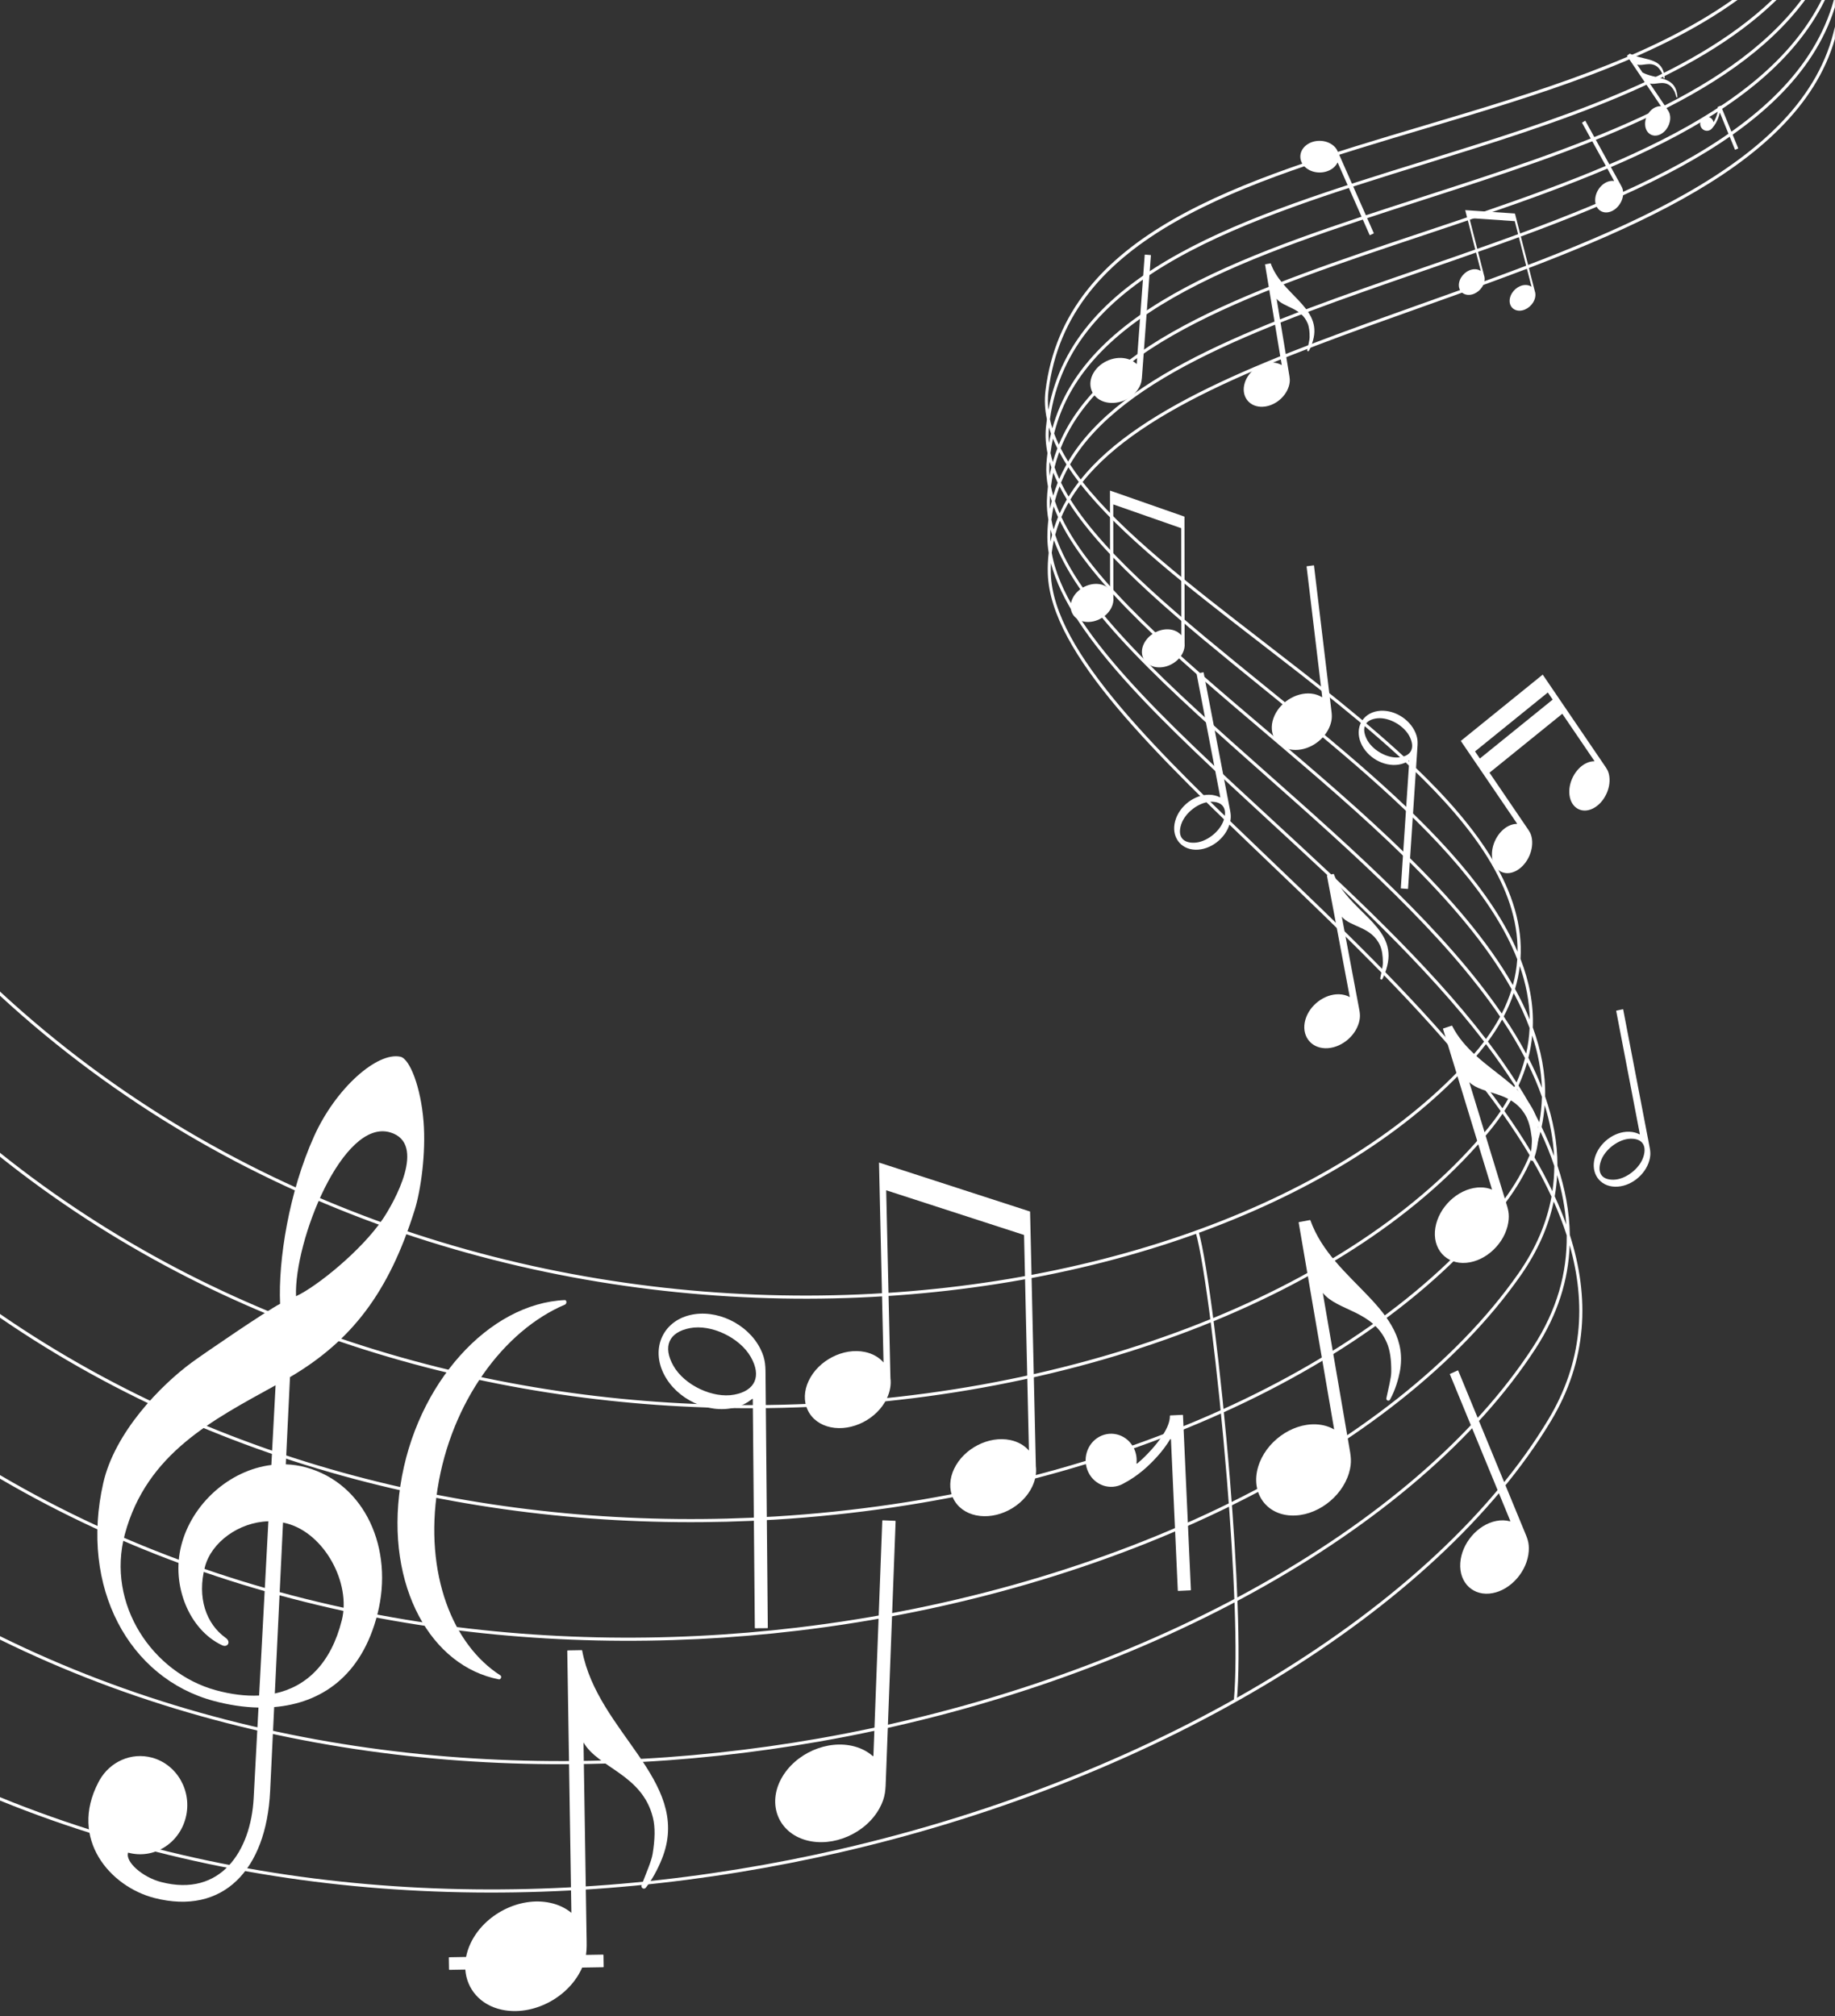 <?xml version="1.0" encoding="UTF-8" standalone="no"?><svg xmlns="http://www.w3.org/2000/svg" xmlns:xlink="http://www.w3.org/1999/xlink" fill="#ffffff" height="356.6" preserveAspectRatio="xMidYMid meet" version="1" viewBox="0.0 0.0 324.5 356.6" width="324.5" zoomAndPan="magnify"><rect x="0.0" y="0.0" width="324.5" height="356.6" fill="#333333" stroke="none"/><g><g id="change1_1"><path d="M0,203.889c39.59,31.737,88.015,44.725,133.252,44.626c55.491-0.125,106.174-19.931,129.855-48.956 c0.831-1.019,1.587-2.036,2.269-3.053c-1.873-2.621-3.89-5.233-6.018-7.834 c-23.158,24.89-67.554,40.942-116.543,41.021C94.339,229.771,41.356,214.213,0,176.109v-0.735 c41.301,38.24,94.317,53.846,142.814,53.767c48.873-0.08,93.143-16.084,116.195-40.891 c-10.001-12.145-22.415-24.025-34.183-35.284c-20.504-19.616-39.046-37.355-39.531-51.464 c-0.043-1.279,0.014-2.519,0.155-3.731c-0.152-0.926-0.233-1.841-0.237-2.741v-0.001 c0-1.059,0.062-2.091,0.18-3.101c-0.201-1.14-0.293-2.262-0.265-3.369v-0.003 c0.027-0.855,0.093-1.693,0.19-2.515c-0.251-1.335-0.349-2.654-0.274-3.955v-0.001 c0.043-0.665,0.109-1.316,0.189-1.961c-0.306-1.52-0.404-3.023-0.272-4.511v-0.001 c0.046-0.492,0.104-0.978,0.169-1.459c-0.355-1.683-0.453-3.354-0.252-5.013 c3.397-27.995,34.526-37.266,66.98-46.931C271.492,16.363,291.611,10.368,306.309,0h0.943 c-14.817,10.699-35.282,16.798-55.248,22.744c-32.282,9.613-63.245,18.835-66.599,46.468 c-0.133,1.089-0.131,2.184-0.009,3.288c4.574-24.827,34.878-34.237,66.371-44.013 C274.958,21.29,298.794,13.891,313.369,0h0.784c-14.621,14.238-38.757,21.731-62.233,29.018 c-31.979,9.925-62.724,19.471-66.251,45.124c0.116,0.538,0.26,1.076,0.43,1.616 c6-21.763,35.232-31.194,65.534-40.966C278.088,26.262,305.354,17.466,318.532,0h0.678 c-13.178,17.827-40.712,26.709-67.421,35.322c-30.505,9.837-59.919,19.325-65.377,41.348 c0.241,0.652,0.519,1.309,0.833,1.966c7.754-18.645,35.507-27.917,64.211-37.508 C280.992,31.26,311.535,21.049,322.121,0h0.599c-10.562,21.422-41.34,31.711-71.102,41.654 c-28.799,9.623-56.632,18.925-64.052,37.633c0.396,0.777,0.839,1.557,1.328,2.339 c9.398-15.849,35.447-24.846,62.346-34.135C283.744,36.269,317.483,24.608,324.294,0h0.186v1.288 c-7.584,24.112-40.934,35.63-73.074,46.727c-26.927,9.299-52.995,18.305-62.182,34.125 c0.574,0.882,1.202,1.768,1.884,2.66c10.761-13.428,34.942-22.038,59.877-30.917 c33.365-11.881,68.083-24.247,73.495-49.167v2.17c-6.871,23.852-40.74,35.917-73.325,47.52 c-24.92,8.874-49.081,17.48-59.703,30.838c6.997,8.946,19.096,18.29,31.671,28.001 c9.334,7.209,18.931,14.62,26.913,22.236c11.479,10.954,19.612,22.323,18.846,34.106 c1.551,4.011,2.342,8.059,2.176,12.138c1.478,4.046,2.261,8.117,2.178,12.205 c1.41,4.061,2.186,8.138,2.179,12.221c1.357,4.083,2.129,8.174,2.189,12.261 c3.54,11.07,3.146,22.136-3.361,32.955c-20.015,33.273-68.479,63.076-125.58,76.231 C101.289,338.512,47.963,337.971,0,318.455v-0.594c47.908,19.549,101.205,20.105,148.548,9.197 c56.968-13.125,105.303-42.83,125.244-75.984c6.078-10.102,6.732-20.451,3.792-30.83 c-0.232,6.113-2.094,12.212-6.022,18.261c-20.942,32.236-69.978,59.582-126.712,69.519 C97.995,316.233,45.882,312.569,0,289.991v-0.611c45.829,22.625,97.926,26.305,144.763,18.102 c56.594-9.914,105.493-37.166,126.357-69.285c4.232-6.515,6.024-13.1,5.936-19.706 c-0.641-1.995-1.413-3.989-2.301-5.984c-0.916,4.381-2.812,8.764-5.877,13.136 c-21.879,31.206-71.502,56.081-127.872,62.777C94.683,293.92,43.796,287.145,0,261.526v-0.635 c43.749,25.684,94.631,32.477,140.946,26.977c56.227-6.678,105.708-31.463,127.504-62.551 c3.184-4.543,5.084-9.104,5.915-13.668c-1.039-2.253-2.223-4.504-3.531-6.75c-1.121,2.622-2.648,5.25-4.638,7.881 c-22.823,30.174-73.05,52.563-129.059,55.987C91.36,271.565,41.712,261.694,0,233.057v-0.662 c41.669,28.719,91.326,38.618,137.107,35.819c55.86-3.414,105.936-25.721,128.67-55.777 c2.051-2.71,3.603-5.419,4.715-8.126c-1.452-2.451-3.058-4.896-4.785-7.336c-0.665,0.979-1.395,1.959-2.195,2.941 c-23.774,29.14-74.615,49.026-130.26,49.149C88.032,249.167,39.632,236.215,0,204.584V203.889L0,203.889z M265.691,196.018c0.862-1.329,1.603-2.656,2.223-3.98c-1.559-2.464-3.278-4.922-5.133-7.369 c-0.604,0.793-1.252,1.588-1.953,2.384c-0.278,0.316-0.547,0.616-0.802,0.897 c-0.098,0.107-0.198,0.214-0.297,0.32C261.835,190.841,263.832,193.425,265.691,196.018L265.691,196.018z M268.185,191.452c0.637-1.438,1.133-2.871,1.503-4.304c-1.185-2.281-2.545-4.558-4.059-6.827 c-0.712,1.293-1.549,2.592-2.512,3.894C264.944,186.618,266.642,189.031,268.185,191.452L268.185,191.452z M269.885,186.347c0.342-1.517,0.54-3.028,0.606-4.537c-0.759-2.062-1.704-4.116-2.806-6.165 c-0.455,1.371-1.041,2.749-1.767,4.132C267.387,181.96,268.716,184.15,269.885,186.347L269.885,186.347z M270.514,180.318c-0.043-3.166-0.659-6.314-1.754-9.442c-0.161,1.339-0.439,2.682-0.842,4.029 C268.909,176.705,269.779,178.509,270.514,180.318L270.514,180.318z M268.312,169.66 c-4.314-11.065-14.48-21.868-26.276-32.303c-6.036-5.339-12.486-10.574-18.803-15.698 c-14.197-11.521-27.714-22.489-34.245-32.799c-0.484,0.845-0.919,1.708-1.297,2.59 c5.416,11.466,20.382,24.177,36.297,37.695c16.809,14.278,34.668,29.451,43.549,45.085 C267.953,172.7,268.207,171.176,268.312,169.66L268.312,169.66z M242.379,136.935 c11.463,10.14,21.393,20.63,25.985,31.391c0.129-11.175-7.741-21.992-18.686-32.435 c-7.958-7.594-17.545-14.998-26.871-22.2c-12.552-9.692-24.631-19.023-31.691-28.014 c-0.667,0.869-1.277,1.759-1.827,2.669c6.414,10.274,19.998,21.296,34.271,32.878 C229.887,126.358,236.351,131.602,242.379,136.935L242.379,136.935z M270.958,183.149 c-0.125,1.31-0.35,2.622-0.683,3.938c0.908,1.763,1.707,3.529,2.392,5.3 C272.563,189.297,271.967,186.218,270.958,183.149L270.958,183.149z M270.062,187.887 c-0.39,1.367-0.896,2.738-1.527,4.111c1.357,2.161,2.587,4.327,3.675,6.497c0.278-1.502,0.43-3.003,0.463-4.501 C271.958,191.955,271.081,189.918,270.062,187.887L270.062,187.887z M268.259,192.586 c-0.629,1.299-1.371,2.6-2.229,3.902c1.696,2.387,3.272,4.784,4.71,7.184c0.552-1.434,0.981-2.867,1.293-4.298 C270.929,197.106,269.663,194.844,268.259,192.586L268.259,192.586z M188.66,88.336 c-0.473-0.771-0.903-1.539-1.293-2.304c-0.319,0.843-0.595,1.704-0.823,2.585 c0.24,0.721,0.523,1.447,0.848,2.178C187.767,89.958,188.189,89.139,188.66,88.336L188.66,88.336z M187.042,85.373c-0.286-0.597-0.547-1.189-0.777-1.781c-0.17,0.798-0.308,1.61-0.408,2.44 c0.105,0.543,0.239,1.089,0.396,1.639C186.48,86.89,186.741,86.123,187.042,85.373L187.042,85.373z M185.927,82.664 c-0.114-0.331-0.22-0.661-0.314-0.991c-0.012,0.149-0.027,0.297-0.037,0.447 c-0.038,0.68-0.027,1.364,0.028,2.054C185.697,83.664,185.805,83.161,185.927,82.664L185.927,82.664z M185.49,75.666c-0.079,0.886-0.071,1.777,0.015,2.677c0.103-0.559,0.222-1.107,0.353-1.651 c-0.131-0.365-0.252-0.73-0.36-1.093L185.49,75.666L185.49,75.666z M185.772,80.112 c0.109,0.53,0.244,1.063,0.404,1.598c0.232-0.819,0.503-1.62,0.807-2.406 c-0.287-0.575-0.55-1.149-0.782-1.722C186.022,78.407,185.881,79.252,185.772,80.112L185.772,80.112z M186.481,82.652c0.24,0.686,0.519,1.374,0.837,2.066c0.379-0.878,0.807-1.736,1.279-2.574 c-0.467-0.735-0.896-1.468-1.284-2.199C186.989,80.828,186.713,81.73,186.481,82.652L186.481,82.652z M187.626,85.368c0.4,0.816,0.849,1.636,1.346,2.46c0.545-0.884,1.146-1.747,1.799-2.592 c-0.663-0.863-1.278-1.725-1.843-2.582C188.44,83.538,188.007,84.442,187.626,85.368L187.626,85.368z M259.382,187.849c0.086-0.093,0.173-0.185,0.258-0.277c0.283-0.312,0.549-0.61,0.797-0.892 c0.722-0.821,1.39-1.64,2.006-2.456c-10.273-13.435-24.527-26.582-37.989-38.994 c-18.342-16.91-35.21-32.465-38.614-45.638c-0.027,0.622-0.034,1.251-0.012,1.891 c0.477,13.876,18.94,31.542,39.359,51.076C236.955,163.816,249.366,175.695,259.382,187.849L259.382,187.849z M262.777,183.768c0.968-1.323,1.802-2.643,2.506-3.955c-9.911-14.628-26.036-28.923-41.224-42.382 c-17.202-15.245-33.201-29.427-37.689-41.899c-0.162,0.732-0.29,1.478-0.382,2.234 c2.247,13.332,19.732,29.452,38.816,47.05C238.249,157.211,252.48,170.335,262.777,183.768L262.777,183.768z M265.572,179.266c0.733-1.438,1.311-2.868,1.748-4.294c-8.728-15.718-26.734-31.015-43.668-45.397 c-15.759-13.385-30.59-25.984-36.231-37.47c-0.319,0.81-0.591,1.637-0.817,2.479 c4.025,12.495,20.286,26.906,37.8,42.427C239.54,150.426,255.603,164.664,265.572,179.266L265.572,179.266z M271.096,204.263c1.262,2.141,2.408,4.284,3.427,6.431c0.223-1.487,0.333-2.977,0.338-4.464 c-0.675-2.022-1.496-4.04-2.444-6.057C272.082,201.535,271.644,202.898,271.096,204.263L271.096,204.263z M274.935,211.586c0.762,1.665,1.446,3.33,2.044,4.996c-0.197-2.915-0.751-5.833-1.614-8.749 C275.297,209.083,275.157,210.335,274.935,211.586L274.935,211.586z M185.768,95.795 c0.082-0.407,0.178-0.81,0.281-1.209c-0.098-0.31-0.186-0.617-0.268-0.925 c-0.023,0.451-0.039,0.906-0.039,1.368C185.745,95.283,185.755,95.538,185.768,95.795L185.768,95.795z M186.321,93.629c0.226-0.74,0.489-1.466,0.786-2.18c-0.292-0.633-0.557-1.261-0.79-1.886 c-0.167,0.769-0.293,1.553-0.388,2.351C186.031,92.48,186.163,93.053,186.321,93.629L186.321,93.629z M272.614,199.317c0.83,1.714,1.568,3.429,2.206,5.146c-0.155-3.002-0.729-6.002-1.659-8.994 C273.065,196.75,272.889,198.032,272.614,199.317L272.614,199.317z M185.69,89.993 c0.088-0.46,0.189-0.915,0.301-1.364c-0.103-0.316-0.198-0.63-0.286-0.943 c-0.018,0.295-0.036,0.59-0.046,0.889C185.647,89.044,185.659,89.517,185.69,89.993L185.69,89.993z" fill="inherit"/><path clip-rule="evenodd" d="M26.905,310.873c4.452,1.223,7.112,5.971,5.939,10.607 c-1.172,4.635-5.733,7.406-10.186,6.186c-0.548,1.617,2.522,4.344,5.845,5.205 c10.53,2.725,15.859-5.506,16.355-14.838l0.852-16.023c-2.608-0.055-5.276-0.467-7.901-1.172 c-15.017-4.023-23.734-20.115-19.546-38.553c2.032-8.951,10.125-17.264,15.711-21.359 c2.068-1.518,13.227-9.139,15.558-10.326c-0.344-7.707,1.555-19.739,6.006-29.624 c3.844-8.537,11.18-14.971,15.275-14.076c1.659,0.362,3.611,5.422,4.087,11.452 c0.447,5.667-0.494,12.22-1.578,15.681c-4.524,14.454-11.092,23.1-22.039,29.534l-0.74,15.42 c1.187,0.043,2.381,0.219,3.566,0.543c10.49,2.869,15.548,14.447,12.657,25.881 c-2.81,11.115-10.045,15.824-18.282,16.514l-0.713,14.867c-0.67,13.967-8.344,21.986-20.436,18.904 c-7.85-2-15.175-10.426-9.938-20.459c0.056-0.113,0.115-0.223,0.177-0.332l0.013-0.025v0.002 C19.43,311.602,23.204,309.86,26.905,310.873L26.905,310.873z M45.822,299.881l1.637-30.814 c-5.222,0.144-10.084,3.717-11.217,8.053c-1.415,5.412,0.179,10.082,3.693,12.582 c0.938,0.668,0.337,1.758-0.67,1.283c-5.824-2.746-9.001-10.574-7.224-17.605 c1.877-7.418,8.526-13.357,15.945-14.277l0.749-14.1c-10.982,6.08-22.78,11.982-26.649,26.316 c-3.362,12.457,4.949,24.57,16.075,27.621C40.852,299.676,43.427,300.002,45.822,299.881L45.822,299.881z M50.049,269.286l-1.45,30.236c5.623-1.215,9.933-5.338,11.846-12.953c1.649-6.566-3.038-15.307-9.662-17.109 C50.538,269.393,50.293,269.336,50.049,269.286L50.049,269.286z M52.348,229.254 c-0.355-9.774,8.269-31.489,16.669-28.97c6.555,1.966,0.612,12.431-1.269,15.243 C63.962,221.186,55.863,227.663,52.348,229.254L52.348,229.254z" fill="inherit" fill-rule="evenodd"/><path d="M228.302,268.038c-4.507-0.203-7.154-4.121-5.814-8.605c1.301-4.371,5.862-7.709,10.25-7.512 c1.215,0.057,2.293,0.375,3.194,0.902l-6.275-36.594c-0.007-0.039,0.019-0.077,0.057-0.084l1.942-0.36 c0.034-0.007,0.066,0.013,0.076,0.046c3.93,11.074,17.978,15.617,15.803,26.831 c-0.225,1.162-0.765,3.15-1.722,4.883c-0.088,0.158-0.268,0.227-0.43,0.16 c-0.162-0.065-0.254-0.24-0.217-0.414c0.339-1.662,0.858-3.58,0.863-4.623 c0.015-2.107-0.193-3.797-0.761-5.137c-2.452-5.792-8.722-5.617-11.345-8.863l4.631,27.001 c0.306,1.783,0.579,2.91-0.001,4.861C237.248,264.899,232.692,268.239,228.302,268.038L228.302,268.038z" fill="inherit"/><path clip-rule="evenodd" d="M194.425,254.098c2.216-1.188,4.936-0.281,6.077,2.025 c0.421,0.85,0.567,1.772,0.476,2.656c-0.003,0.033,0.012,0.064,0.039,0.08c0.027,0.016,0.059,0.012,0.086-0.01 c0.92-0.768,1.734-1.588,2.465-2.398c1.274-1.412,3.352-3.973,3.312-6.029c0-0.043,0.032-0.08,0.074-0.082 c0.623-0.029,1.334-0.066,2.16-0.105c0.044-0.002,0.079,0.033,0.082,0.074l1.4,30.883 c0.001,0.045-0.032,0.082-0.073,0.086l-2.161,0.105c-0.043,0-0.08-0.033-0.08-0.076l-1.211-26.707 c-0.002-0.037-0.025-0.068-0.059-0.074c-0.033-0.012-0.067,0.004-0.086,0.033 c-0.616,1.012-1.355,2.025-2.234,2.996c-1.56,1.736-3.477,3.496-5.953,4.791 c-0.001,0.002-0.001,0.002-0.003,0.002l-0.178,0.102c-2.215,1.188-4.936,0.283-6.077-2.023 C191.341,258.12,192.211,255.288,194.425,254.098L194.425,254.098z" fill="inherit" fill-rule="evenodd"/><path d="M121.981,232.601c-4.797,1.167-6.876,5.926-4.569,10.457c2.245,4.416,7.784,7.035,12.455,5.904 c1.232-0.301,2.285-0.836,3.129-1.535c0.023-0.019,0.054-0.025,0.079-0.012c0.028,0.014,0.045,0.041,0.045,0.07 l0.362,40.42c0.001,0.045,0.036,0.078,0.078,0.078l2.143-0.019c0.042-0.002,0.076-0.037,0.074-0.08l-0.396-44.166 c-0.018-1.982,0.058-3.246-0.944-5.217C132.191,234.089,126.653,231.463,121.981,232.601L121.981,232.601z M122.003,234.899c3.772-0.731,8.807,1.676,10.759,5.094c1.935,3.391,0.809,5.967-2.915,6.674 c-3.758,0.711-8.809-1.658-10.759-5.1C117.156,238.161,118.267,235.618,122.003,234.899L122.003,234.899z" fill="inherit"/><path d="M142.557,325.469c-4.897-1.352-6.896-6.314-4.389-10.9c2.439-4.469,8.214-6.988,12.982-5.67 c1.258,0.348,2.324,0.93,3.173,1.678c0.023,0.021,0.053,0.025,0.081,0.012 c0.028-0.01,0.047-0.037,0.049-0.072l1.567-41.549c0.002-0.045,0.039-0.08,0.082-0.078l2.201,0.09 c0.044,0.002,0.078,0.039,0.076,0.084l-1.714,45.404c-0.077,2.037-0.036,3.338-1.125,5.334 C153.1,324.268,147.328,326.789,142.557,325.469L142.557,325.469z" fill="inherit"/><path d="M218.195,300.723c0.735-8.262,0.025-23.684-1.232-39.1c-1.567-19.209-3.985-38.387-5.522-43.678 l0.51-0.16c1.546,5.321,3.974,24.551,5.543,43.791c1.26,15.438,1.97,30.895,1.23,39.195L218.195,300.723 L218.195,300.723z" fill="inherit"/><path clip-rule="evenodd" d="M88.236,297.024c-6.011-1.17-10.97-5.227-14.148-11.188 c-3.26-6.117-4.628-14.209-3.283-23.088c1.367-9.016,5.271-17.092,10.576-23.008 c5.281-5.889,11.851-9.511,18.507-9.8c0.15-0.007,0.266,0.137,0.275,0.339 c0.009,0.203-0.099,0.393-0.251,0.459c-5.402,2.288-10.434,6.588-14.426,12.258 c-3.997,5.676-6.902,12.658-8.104,20.271c-1.183,7.498-0.526,14.467,1.527,20.234 c2.008,5.641,5.35,10.107,9.599,12.832c0.117,0.076,0.151,0.266,0.083,0.436 C88.522,296.94,88.371,297.041,88.236,297.024L88.236,297.024z" fill="inherit" fill-rule="evenodd"/><path d="M146.89,252.428c-1.796-0.377-3.289-1.416-4.051-3.027c-0.761-1.609-0.642-3.475,0.166-5.184 c1.709-3.623,6.146-5.899,9.946-5.1c1.394,0.291,2.512,0.957,3.292,1.859l-0.697-30.835l-0.09-3.996 l-0.012-0.528l26.715,8.661l0.061,2.629l0.043,1.895l0.916,40.52c0.143,1.127-0.05,2.357-0.63,3.586 c-1.71,3.623-6.147,5.896-9.946,5.1c-1.796-0.377-3.288-1.416-4.05-3.025c-0.762-1.611-0.643-3.475,0.165-5.186 c1.709-3.621,6.146-5.898,9.946-5.101c1.395,0.295,2.512,0.961,3.293,1.863l-0.863-38.135l-24.38-7.903 l0.751,33.224c0.144,1.123-0.05,2.353-0.63,3.584C155.126,250.95,150.688,253.225,146.89,252.428 L146.89,252.428z" fill="inherit"/><path d="M88.747,355.452c-3.834-0.824-6.214-3.678-6.461-7.104l-2.812,0.047c-0.04,0.002-0.072-0.031-0.072-0.072 l-0.032-2.08c-0.002-0.039,0.03-0.072,0.069-0.074l2.982-0.051c0.154-0.81,0.424-1.639,0.817-2.461 c2.438-5.107,8.686-8.268,14.047-7.115c1.483,0.32,2.749,0.935,3.758,1.77l-0.727-46.322 c-0.001-0.051,0.038-0.094,0.085-0.096l2.461-0.041c0.042,0,0.077,0.033,0.086,0.076 c2.716,14.438,19.131,22.938,14.315,36.285c-0.5,1.385-1.545,3.717-3.055,5.654 c-0.137,0.174-0.371,0.219-0.558,0.104c-0.189-0.111-0.267-0.346-0.189-0.555 c0.736-1.975,1.742-4.225,1.947-5.508c0.419-2.59,0.486-4.711,0.044-6.477 c-1.909-7.633-9.656-8.719-12.263-13.256l0.536,34.18c0.021,1.299,0.069,2.328-0.101,3.4l3.02-0.051 c0.039,0,0.072,0.033,0.073,0.074l0.032,2.078c0,0.041-0.031,0.074-0.07,0.076l-3.728,0.062l-0.157,0.34 C100.355,353.444,94.11,356.608,88.747,355.452L88.747,355.452z" fill="inherit"/><path d="M263.979,281.766c-3.38,0.658-5.994-1.774-5.743-5.344c0.241-3.478,3.073-6.775,6.363-7.418 c0.868-0.17,1.685-0.137,2.414,0.064c0.021,0.006,0.04-0.002,0.053-0.018c0.015-0.016,0.018-0.037,0.01-0.059 l-10.681-25.928c-0.012-0.029,0-0.06,0.027-0.074l1.374-0.611c0.026-0.014,0.059,0,0.069,0.027l11.672,28.334 c0.524,1.272,0.914,2.055,0.806,3.609C270.1,277.827,267.272,281.125,263.979,281.766L263.979,281.766z" fill="inherit"/><path d="M259.323,223.345c-3.606,0.331-6.107-2.496-5.494-6.211c0.596-3.62,3.889-6.774,7.399-7.097 c0.972-0.088,1.861,0.049,2.632,0.369l-8.682-28.431c-0.009-0.03,0.008-0.062,0.037-0.073l1.51-0.499 c0.026-0.009,0.054,0.003,0.065,0.028c4.242,8.382,15.877,10.461,15.276,19.621 c-0.061,0.95-0.29,2.59-0.878,4.073c-0.053,0.134-0.189,0.209-0.325,0.174 c-0.136-0.034-0.226-0.162-0.214-0.307c0.102-1.358,0.322-2.94,0.222-3.772c-0.202-1.679-0.538-2.999-1.123-4.003 c-2.535-4.341-7.507-3.516-9.921-5.812l6.406,20.977c0.423,1.386,0.755,2.252,0.489,3.868 C266.125,219.87,262.837,223.025,259.323,223.345L259.323,223.345z" fill="inherit"/><path d="M211.409,150.288c-2.707-0.065-4.34-2.381-3.59-5.088c0.73-2.639,3.425-4.698,6.06-4.637 c0.695,0.018,1.318,0.181,1.849,0.458c0.015,0.008,0.031,0.008,0.044-0.003c0.014-0.011,0.019-0.027,0.016-0.044 l-4.179-21.779c-0.006-0.025,0.01-0.047,0.032-0.052l1.154-0.241c0.022-0.004,0.046,0.011,0.05,0.035 l4.567,23.799c0.205,1.068,0.383,1.738,0.057,2.916C216.738,148.29,214.044,150.351,211.409,150.288 L211.409,150.288z M211.171,149.05c2.107-0.049,4.556-1.935,5.235-4.002c0.674-2.051-0.211-3.304-2.29-3.246 c-2.098,0.058-4.559,1.925-5.234,4.005C208.212,147.865,209.084,149.101,211.171,149.05L211.171,149.05z" fill="inherit"/><path d="M268.008,154.075c-1.956,0.972-3.838-0.098-4.135-2.347c-0.29-2.19,1.005-4.7,2.908-5.647 c0.504-0.249,1-0.365,1.464-0.362c0.014,0,0.025-0.007,0.031-0.021c0.006-0.012,0.006-0.026-0.002-0.036 l-5.677-8.344l-1.706-2.507l-0.857-1.259l-1.456-2.141l-0.25-0.367l14.486-11.728l0.249,0.367l1.457,2.142 l0.855,1.257l1.706,2.509l6.576,9.664c0.475,0.697,0.809,1.118,0.939,2.097c0.288,2.19-1.005,4.702-2.91,5.647 c-1.957,0.972-3.839-0.096-4.135-2.346c-0.29-2.191,1.005-4.701,2.909-5.649c0.503-0.249,0.999-0.365,1.464-0.362 c0.013,0,0.025-0.007,0.03-0.019c0.007-0.013,0.006-0.026-0.002-0.037l-5.676-8.343l-12.874,10.422l6.575,9.664 c0.475,0.698,0.809,1.118,0.938,2.097C271.206,150.617,269.913,153.13,268.008,154.075L268.008,154.075z M274.571,123.736l-0.856-1.258l-12.874,10.422l0.855,1.258L274.571,123.736L274.571,123.736z" fill="inherit"/><path d="M195.25,71.054c-2.251-0.716-3.097-3.056-1.857-5.138c1.206-2.032,3.928-3.099,6.12-2.401 c0.578,0.185,1.064,0.473,1.445,0.836c0.011,0.011,0.024,0.013,0.037,0.007c0.014-0.003,0.023-0.017,0.023-0.032 l1.414-19.26c0.002-0.021,0.021-0.037,0.04-0.036l1.02,0.082c0.02,0.001,0.035,0.019,0.033,0.04l-1.545,21.048 c-0.069,0.943-0.072,1.549-0.61,2.456C200.163,70.684,197.443,71.752,195.25,71.054L195.25,71.054z" fill="inherit"/><path d="M222.915,71.94c-2.188-0.112-3.463-2.022-2.801-4.196c0.644-2.118,2.867-3.726,4.998-3.618 c0.589,0.031,1.112,0.19,1.549,0.447l-2.95-17.788c-0.004-0.019,0.009-0.037,0.027-0.041l0.945-0.17 c0.017-0.003,0.031,0.007,0.036,0.023c1.879,5.389,8.688,7.636,7.603,13.075 c-0.112,0.564-0.379,1.528-0.849,2.366c-0.043,0.075-0.131,0.108-0.21,0.076c-0.078-0.032-0.122-0.117-0.103-0.202 c0.169-0.806,0.427-1.735,0.432-2.242c0.012-1.024-0.084-1.844-0.355-2.496c-1.176-2.819-4.221-2.753-5.486-4.337 l2.177,13.125c0.144,0.867,0.274,1.416-0.014,2.362C227.268,70.442,225.047,72.051,222.915,71.94L222.915,71.94z" fill="inherit"/><path d="M230.98,25.69c-1.367,1.084-1.377,2.908-0.022,4.007c1.319,1.073,3.442,1.085,4.772,0.03 c0.351-0.278,0.614-0.603,0.787-0.953c0.004-0.009,0.014-0.015,0.023-0.015 c0.011-0.001,0.019,0.006,0.024,0.016l5.649,12.812c0.007,0.015,0.022,0.021,0.036,0.014l0.679-0.323 c0.014-0.007,0.019-0.023,0.013-0.037l-6.174-14.001c-0.277-0.627-0.426-1.041-1.016-1.52 C234.433,24.648,232.311,24.635,230.98,25.69L230.98,25.69z" fill="inherit"/><path d="M284.734,37.458c-1.378,0.445-2.582-0.436-2.643-1.936c-0.061-1.464,0.964-2.98,2.306-3.415 c0.353-0.114,0.696-0.143,1.01-0.096c0.008,0.002,0.016-0.002,0.021-0.01c0.006-0.007,0.006-0.017,0.002-0.025 l-5.665-10.266c-0.005-0.012-0.002-0.025,0.009-0.031l0.544-0.326c0.011-0.006,0.024-0.002,0.03,0.009 l6.189,11.219c0.278,0.503,0.477,0.811,0.505,1.464C287.101,35.507,286.076,37.023,284.734,37.458L284.734,37.458z" fill="inherit"/><path d="M293.507,23.811c-1.221,0.526-2.389-0.175-2.565-1.538c-0.174-1.329,0.642-2.802,1.831-3.314 c0.329-0.142,0.653-0.194,0.955-0.171l-6.012-8.912c-0.006-0.01-0.004-0.024,0.006-0.029l0.279-0.205 l0.193-0.142l0.018-0.014c2.188,1.15,5.088,0.675,5.919,3.054c0.097,0.277,0.23,0.771,0.242,1.27 c0.001,0.045-0.028,0.084-0.071,0.091c-0.042,0.009-0.083-0.017-0.098-0.059c-0.135-0.399-0.262-0.875-0.392-1.097 c-0.26-0.449-0.514-0.78-0.801-0.988c-1.241-0.898-2.55-0.015-3.51-0.351l0.825,1.224l0.135,0.201 l0.004-0.003c2.188,1.149,5.088,0.675,5.919,3.054c0.098,0.275,0.23,0.771,0.242,1.27 c0.001,0.045-0.029,0.082-0.071,0.09c-0.042,0.01-0.084-0.017-0.099-0.059c-0.134-0.398-0.262-0.875-0.391-1.097 c-0.26-0.449-0.514-0.779-0.801-0.988c-1.241-0.897-2.551-0.016-3.511-0.35l2.681,3.974l0.326,0.484 c0.294,0.435,0.5,0.697,0.577,1.291C295.511,21.825,294.697,23.298,293.507,23.811L293.507,23.811z" fill="inherit"/><path clip-rule="evenodd" d="M300.972,21.053c0.446-0.508,1.201-0.544,1.688-0.08 c0.18,0.17,0.298,0.386,0.353,0.613c0.001,0.01,0.008,0.015,0.016,0.016c0.009,0.003,0.017-0.002,0.021-0.01 c0.16-0.278,0.29-0.561,0.4-0.832c0.191-0.473,0.481-1.309,0.289-1.814c-0.004-0.011,0.001-0.024,0.012-0.027 c0.151-0.067,0.325-0.144,0.526-0.233c0.011-0.005,0.022,0,0.027,0.011l3.079,7.532 c0.004,0.013-0.001,0.024-0.011,0.029l-0.527,0.232c-0.01,0.005-0.022,0-0.026-0.011l-2.663-6.515 c-0.004-0.009-0.013-0.015-0.021-0.013c-0.009,0.001-0.016,0.008-0.018,0.017 c-0.064,0.311-0.158,0.633-0.29,0.959c-0.233,0.579-0.554,1.2-1.054,1.76c-0.001,0-0.001,0-0.001,0l-0.035,0.043 c-0.445,0.508-1.2,0.543-1.688,0.08C300.562,22.347,300.527,21.561,300.972,21.053L300.972,21.053z" fill="inherit" fill-rule="evenodd"/><path d="M234.341,185.396c-2.658-0.074-4.256-2.355-3.508-5.014c0.726-2.589,3.382-4.603,5.97-4.531 c0.717,0.021,1.355,0.197,1.892,0.499l-4.044-21.504c-0.005-0.023,0.01-0.046,0.033-0.051l1.141-0.233 c0.021-0.005,0.04,0.007,0.046,0.026c2.42,6.487,10.743,9.021,9.567,15.652 c-0.122,0.688-0.421,1.865-0.97,2.896c-0.05,0.094-0.155,0.136-0.251,0.099 c-0.096-0.036-0.151-0.139-0.132-0.241c0.184-0.983,0.473-2.119,0.466-2.734 c-0.013-1.243-0.15-2.235-0.497-3.019c-1.5-3.389-5.194-3.221-6.771-5.107l2.983,15.867 c0.197,1.048,0.369,1.709,0.045,2.865C239.584,183.455,236.93,185.469,234.341,185.396L234.341,185.396z" fill="inherit"/><path d="M191.54,109.907c-0.888-0.208-1.618-0.741-1.978-1.55c-0.361-0.808-0.282-1.732,0.138-2.572 c0.888-1.779,3.114-2.857,4.992-2.418c0.689,0.161,1.237,0.505,1.615,0.963L196.29,89.012l-0.003-1.985v-0.263 l13.173,4.609l0.001,1.306l0.001,0.941l0.023,20.13c0.059,0.56-0.051,1.17-0.351,1.773 c-0.888,1.778-3.115,2.856-4.993,2.417c-0.888-0.208-1.617-0.741-1.978-1.55 c-0.36-0.808-0.281-1.732,0.138-2.572c0.888-1.778,3.115-2.857,4.993-2.418 c0.69,0.162,1.236,0.506,1.615,0.963l-0.022-18.944l-12.021-4.206l0.019,16.504 c0.059,0.56-0.05,1.169-0.352,1.773C195.645,109.267,193.418,110.347,191.54,109.907L191.54,109.907z" fill="inherit"/><path d="M285.605,209.888c-2.707-0.065-4.341-2.382-3.589-5.088c0.729-2.64,3.424-4.698,6.059-4.637 c0.695,0.016,1.319,0.18,1.849,0.457c0.015,0.009,0.032,0.007,0.044-0.002c0.015-0.012,0.02-0.027,0.017-0.044 l-4.18-21.781c-0.005-0.023,0.011-0.047,0.032-0.051l1.155-0.24c0.022-0.005,0.044,0.011,0.049,0.034 l4.567,23.8c0.205,1.067,0.383,1.737,0.058,2.916C290.935,207.889,288.24,209.95,285.605,209.888 L285.605,209.888z M285.368,208.649c2.107-0.05,4.555-1.936,5.234-4.002c0.674-2.051-0.21-3.305-2.289-3.247 c-2.099,0.059-4.559,1.925-5.235,4.005C282.408,207.464,283.281,208.701,285.368,208.649L285.368,208.649z" fill="inherit"/><path d="M243.63,125.766c-2.721,0.432-4.077,2.988-2.982,5.616c1.065,2.562,4.04,4.271,6.689,3.853 c0.699-0.111,1.308-0.361,1.807-0.712c0.014-0.01,0.031-0.013,0.045-0.004c0.016,0.01,0.023,0.025,0.022,0.043 l-1.492,22.525c-0.002,0.024,0.017,0.046,0.04,0.047l1.193,0.086c0.025,0.002,0.045-0.017,0.046-0.041 l1.63-24.614c0.073-1.105,0.168-1.804-0.307-2.948C249.253,127.058,246.279,125.344,243.63,125.766 L243.63,125.766z M243.545,127.046c2.132-0.235,4.835,1.334,5.779,3.325c0.935,1.976,0.2,3.361-1.903,3.584 c-2.123,0.227-4.836-1.323-5.777-3.328C240.71,128.643,241.435,127.277,243.545,127.046L243.545,127.046z" fill="inherit"/><path d="M228.569,132.617c-2.818-0.281-4.353-2.828-3.371-5.592c0.953-2.694,3.916-4.629,6.66-4.356 c0.724,0.074,1.362,0.293,1.895,0.626c0.016,0.009,0.032,0.008,0.046-0.002c0.016-0.008,0.023-0.025,0.021-0.043 l-2.763-23.051c-0.003-0.025,0.015-0.047,0.038-0.05l1.221-0.159c0.025-0.003,0.047,0.015,0.05,0.04 l3.019,25.186c0.136,1.13,0.272,1.844-0.155,3.047C234.274,130.957,231.313,132.893,228.569,132.617 L228.569,132.617z" fill="inherit"/><path d="M259.808,52.157c-0.577,0.022-1.108-0.182-1.455-0.616c-0.348-0.434-0.443-1.014-0.317-1.6 c0.267-1.24,1.464-2.279,2.684-2.327c0.447-0.018,0.837,0.101,1.141,0.317l-2.401-9.389l-0.311-1.217 l-0.041-0.159l8.794,0.597l0.205,0.8l0.147,0.577l3.156,12.336c0.123,0.334,0.151,0.725,0.061,1.147 c-0.267,1.24-1.465,2.278-2.684,2.327c-0.577,0.022-1.108-0.182-1.456-0.615 c-0.347-0.435-0.442-1.015-0.315-1.601c0.266-1.24,1.463-2.279,2.683-2.327 c0.448-0.018,0.837,0.101,1.14,0.316l-2.969-11.609l-8.025-0.544l2.587,10.114 c0.123,0.332,0.151,0.726,0.06,1.145C262.224,51.07,261.026,52.108,259.808,52.157L259.808,52.157z" fill="inherit"/></g></g></svg>